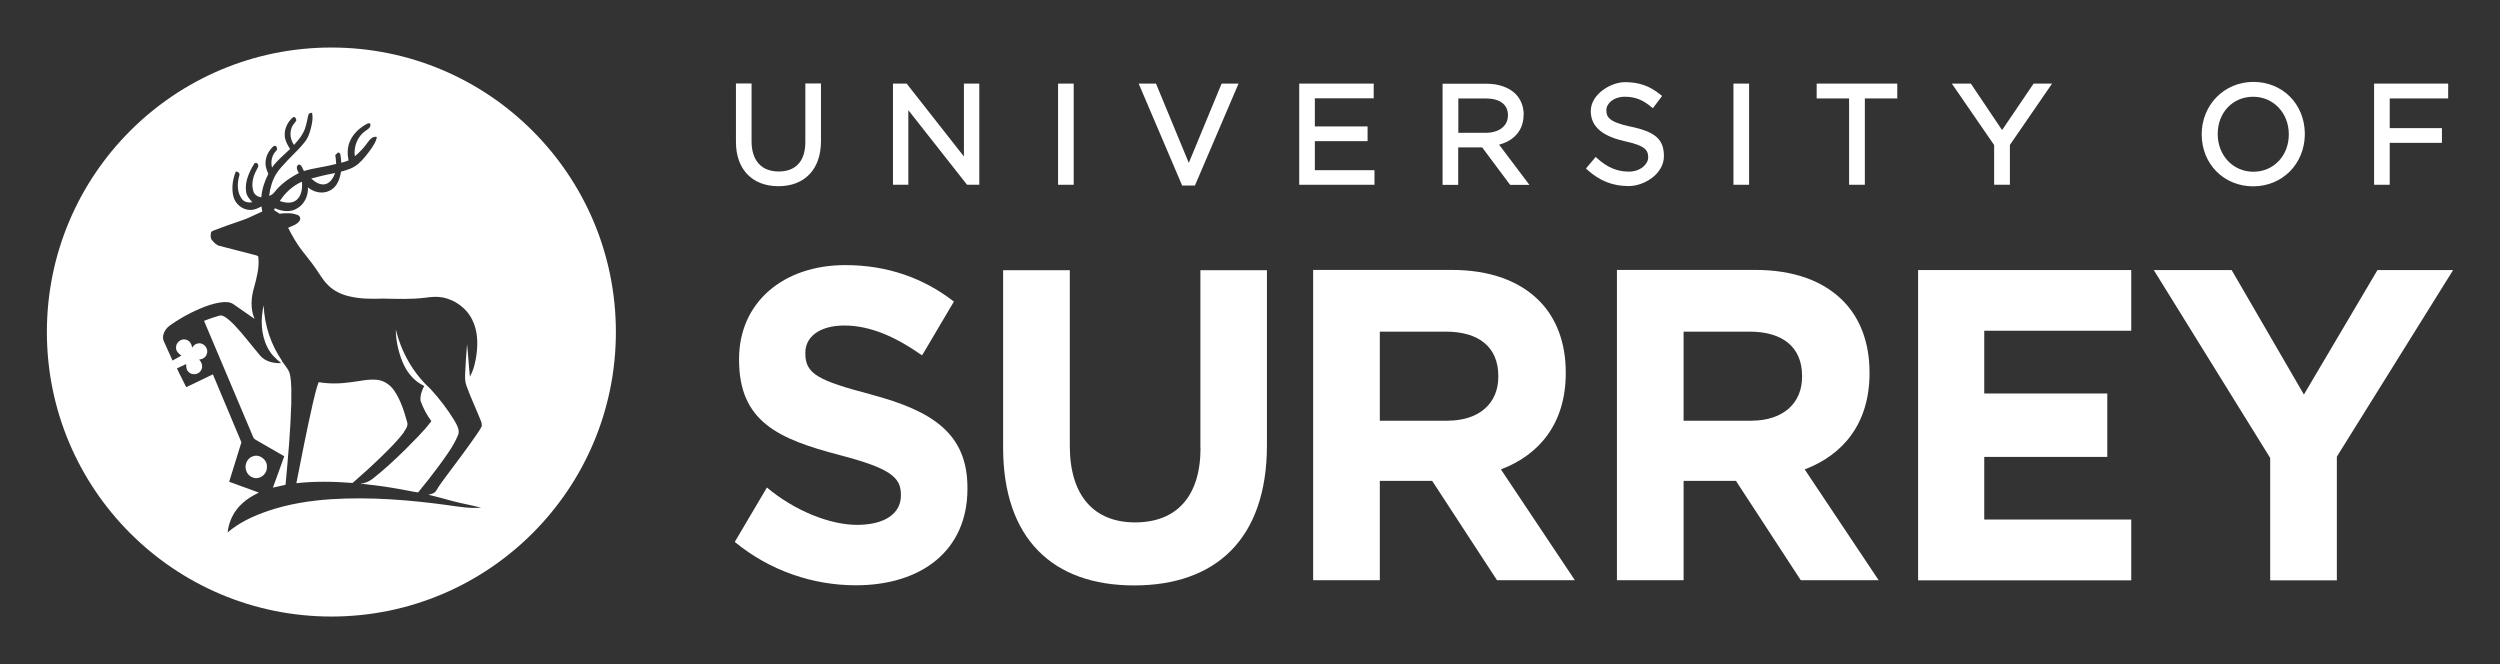 <?xml version="1.0" encoding="UTF-8"?> <svg xmlns="http://www.w3.org/2000/svg" id="Layer_1" version="1.1" viewBox="0 0 1920 510"><rect x="0" y="0" width="1920" height="510" fill="#333333" stroke="none"/><defs><style> .st0 { fill: #fff; } </style></defs><g><path class="st0" d="M216.6,277.1c-8.6-12.5-13.5-27.4-14.1-42.6-2.5,10.7-2.1,22.6,3,32.5,2.4,4.8,6.3,8.6,10.5,11.9-5.8.2-12.1-1.1-16.1-5.7-6.7-7.8-12.8-16.1-19.9-23.6-2.1-2.1-4.2-4.1-6.6-5.8-1.4-.9-3.1-1.9-4.9-1.4-4,1.1-7.9,2.5-11.8,4,12.6,29.8,25.2,59.6,37.8,89.4.4,1.2,1.6,1.8,2.6,2.4,7.1,4,14.1,8.2,21.2,12.2-2.8,8.1-5.8,16-8.7,24.1,3.2-.8,6.4-1.5,9.7-2.2,1.9-20.7,3.8-41.5,4.4-62.3,0-7.3.4-14.6-.9-21.8-.7-4.3-4-7.4-6.3-10.9"></path><path class="st0" d="M227.7,153.6c4.1-3.4,4.6-9.2,4.2-14.1-7,3.1-12.9,8.5-17,14.9,4.1,1.4,9.2,2.2,12.8-.8"></path><path class="st0" d="M194,350.5c-4.4,1.5-6.6,7-4.8,11.3,1.3,3.8,5.8,6.4,9.7,5.1,3.7-1,6.4-4.8,6.1-8.6.2-5.4-5.9-9.9-10.9-7.8"></path><path class="st0" d="M249.7,141.5c4.1-1,6.3-5,7.7-8.6-6.2,1.1-12.4,2.6-18.4,4.2,2.9,2.7,6.7,5.2,10.8,4.4"></path><path class="st0" d="M370.3,326.6c-1.1,2.7-2.9,5-4.5,7.5-7.1,10.3-14.6,20.2-22,30.1-3.1,4.2-6.3,8.3-8.9,12.8-1.3,2-3.8,2.4-5.9,3,6.3,1.4,12.6,3.2,18.9,4.9,7.1,1.9,14.4,3.1,21.6,5-8.5.7-16.9-.7-25.3-1.9-29.8-4.1-60-6.5-90-4.6-16.4,1.1-32.8,3.7-48.4,9-11.1,3.8-22,8.8-31,16.5.9-8.5,4.9-16.7,11.4-22.4,3.7-3.5,8.2-6,12.6-8.2-7.6-2.7-15.2-5.6-22.8-8.3,3.1-10.1,6.3-20.2,9.4-30.3-7.3-17.4-14.6-34.8-21.9-52.2-6.9,3.2-13.6,6.7-20.5,9.8-2.3-4.8-4.9-9.5-7.1-14.4,2.4-1.1,4.7-2.2,7.1-3.3,0,2,0,4.2,1.5,5.7,2.4,3.1,7.8,2.7,9.8-.7,1.8-2.7.9-6.3-1.4-8.4,2.6-.3,5.2-1.7,5.9-4.3,1.7-4-2.2-8.9-6.5-8.2-2.1.2-3.7,1.6-4.7,3.3-.4-2.6-1.8-5.4-4.6-6.1-3.8-1.3-8,2.1-7.8,6.1-.1,2.8,2.1,4.6,4.1,6.1-2.3,1.3-4.5,2.6-6.8,3.8-2.1-4.8-4.3-9.5-6.4-14.2-2.4-4.3.3-9.6,3.9-12.4,7.1-5.2,14.9-9.5,22.9-13,5.4-2.3,11-4.3,16.8-5.1,3.3-.4,6.9-.5,9.7,1.5,5.4,3.7,10.7,7.5,16.1,11.2-3.3-7.7-2.7-16.5-.3-24.4,2-7.5,4.1-15.2,3.2-22.9.1-1.2-1.2-1.3-2-1.6-9.2-2.3-18.3-4.7-27.5-7.1-2.6-.5-4.4-2.5-6.1-4.5-1.4-1.5-1-3.7-.8-5.6.2-1.2,1.5-1.5,2.4-1.9,7-2.6,14.1-5.3,21.2-7.6,5.5-1.8,10.5-4.6,15.8-6.9-.2-1.3-.4-2.6-.6-3.9-2.6,1.4-5.3,2.7-8.3,2.7-6.2.2-11.9-4.5-13.3-10.5-1.5-6.3-.5-13,1.9-19,1.6,0,3.4,1.3,2.7,3.1-1.7,5.9-1.9,12.8,1.9,17.9,1.8,2.6,5.2,3.1,8.1,2.6-2.1-2.3-4.4-4.8-4.8-8.1-1.1-7.5,2.2-14.8,6-21.1.5-1.3,2.5-1.4,3,0,1,1.4-.2,2.8-.8,4.1-2.8,5-4.4,11.1-2.6,16.7.8,2.7,3.4,4.3,6.1,4.6.5-6.3,2.5-12.4,5.4-18-1.1-2.5-2.2-5.2-2.2-8,0-4.4,1.8-8.6,4.7-11.8.9-.9,1.8-2.2,3.2-1.6,1.1.9,1.4,2.9.2,3.8-3.3,3.3-4.2,8.3-3.1,12.8,3.8-5.5,9.2-9.7,13.9-14.3-2-3-3.8-6.3-4.1-9.9-.5-5.6,2.3-11.2,6.6-14.7,1.5-.1,2.4,1.5,2.2,2.9-1.2,1.9-3,3.4-3.6,5.6-1.6,4.3-.7,9.2,1.9,13,2.6-3,5.4-6,7.2-9.7,2-3.9,2.7-8.3,3.6-12.6.2-1.6,1.5-2.6,3.1-2.3.6,3,.3,6.1-.3,9-1,4.7-2.3,9.5-5.3,13.3-3.9,5.1-8.8,9.4-13.2,14.1-3,3.4-6.4,6.5-8.8,10.5-3.1,5.1-4.7,11-5.4,16.9,1.6-.7,3.2-1.6,4.2-3.1,4.9-6.2,11.6-10.9,18.6-14.5-1-2-2.8-4.9-.2-6.5,2.6-.2,2.9,3.2,4.1,4.9,8.1-2.4,16.6-3.2,24.8-5.4-.1-2.3-.4-4.5-.7-6.8.7-.7,1.4-1.4,2.2-2.1l1.6.9c.4,2.3.7,4.7.8,7.1,1.9-.5,3.7-1.1,5.6-1.8-1-4.8-1-9.8.9-14.4,2.5-6.1,7.7-10.8,13.4-13.8.9-.5,2.5-.7,2.5.7.2,2.3-2.1,3.6-3.8,4.8-6.2,4.2-9.2,12.2-8.2,19.5,3.8-3.1,7.2-6.8,10-10.8,1.6-2.1,3.8-4.9,6.9-4-.4,3.4-2.5,6.2-4.3,9-2.9,4.1-6,8.1-9.7,11.4-3.8,3.4-8.7,5-13.5,6.2-.9,5.7-3.1,12-8.7,14.6-5.5,2.8-12.1,1.3-16.7-2.5.3,6.3-2.6,12.8-8.1,16-5.2,3.4-11.9,2.5-17.3,0l-.7,1.4c1.5.9,2.9,1.8,4.3,2.8,4.7-.5,9.6-.8,14.1,1.1,1.7.7,2.3,2.9,1.2,4.4-2,3-5.7,3.9-8.7,5.3,3.1,6.2,6.5,12.1,10.7,17.6,3.3,4.3,6.9,8.5,10,13,3.3,4.6,5.9,9.6,10,13.5,4.3,4.4,10.1,7.1,16,8.5,8.5,2.1,17.3,2.1,26,1.8,10.9.2,21.8.7,32.7-.7,4.4-.6,8.9-1,13.3-.2,9.6,1.9,18.4,8.3,22.7,17.2,4.1,8.1,4.4,17.5,3.3,26.3-.8,5.9-2.1,12-5.1,17.3-.9-8.3-1.3-16.6-2.2-24.9-.6,7.7-1.2,15.4-1.5,23.2-.1,2.9,0,5.8,1,8.6,3.3,9.3,7.6,18.2,11.2,27.3.3,1,.9,2.2.4,3.2M254.5,36.5c-120.7,0-218.5,97.8-218.5,218.5s97.8,218.5,218.5,218.5,218.5-97.8,218.5-218.5S375.2,36.5,254.5,36.5"></path><path class="st0" d="M330.5,298.6c-13.2-12-22.4-28.3-26.5-45.6,0,8.3,1.8,16.6,4.9,24.4,3.2,8.1,8.9,15.4,16.9,19-1.8,3.5-3.3,7.5-2.8,11.5,2,5.5,4.7,10.8,8.3,15.5-6,8.1-13.4,15-20.4,22.2-7.9,7.7-15.9,15.2-24.6,22-2.5,2-5.6,3.5-8.9,3.7v1s.4-.8.4-.8c9.5,1.1,19,2.3,28.4,4,5,.8,9.9,2,14.9,2.7,5.3-6.5,10.6-13.1,15.6-19.9,5.5-7.6,11.2-15.1,14.9-23.7,2-4-.7-8.1-2.6-11.6-5.3-8.7-11.6-16.9-18.5-24.4"></path><path class="st0" d="M310.2,331.7c1.5-2.2,3.4-4.7,2.5-7.5-2.4-8.5-5-17.1-10.1-24.4-3-4.3-7.7-7.6-13-8.1-6.7-.7-13.3,1-19.9,1.8-8.3,1.2-16.7,1.4-25,0-2,5.3-3.1,11-4.5,16.5-4.6,20.3-8.6,40.7-12.6,61.1,14.3-1.6,28.8-1.3,43.2-.2,7.6-6.6,15-13.3,22.2-20.3,6.1-6,12.2-11.9,17.3-18.8"></path></g><g><g><path class="st0" d="M618.5,109.1c0,14.6-7.3,22.6-20.5,22.6s-20.8-8.4-20.8-23.2v-44.4h-12v44.9c0,21,12.5,34,32.6,34s32.7-12.9,32.7-34.6v-44.3h-12v44.9Z"></path><polygon class="st0" points="740.3 120.2 696.3 64.2 685.8 64.2 685.8 141.9 697.6 141.9 697.6 84.6 742.7 141.9 752.1 141.9 752.1 64.2 740.3 64.2 740.3 120.2"></polygon><rect class="st0" x="812.6" y="64.2" width="12" height="77.7"></rect><polygon class="st0" points="913 125.1 887.8 64.2 874.5 64.2 907.9 142.5 917.7 142.5 951.2 64.2 938.2 64.2 913 125.1"></polygon><polygon class="st0" points="1009.8 108.4 1050.3 108.4 1050.3 97.1 1009.8 97.1 1009.8 75.5 1055 75.5 1055 64.2 997.8 64.2 997.8 141.9 1055.6 141.9 1055.6 130.7 1009.8 130.7 1009.8 108.4"></polygon><path class="st0" d="M1158.1,88.4v.2c0,8.2-6.8,13.4-17.2,13.4h-20.9v-26.4h21c10.9,0,17.1,4.7,17.1,12.8M1170.2,88.3v-.2c0-6.2-2.2-11.9-6.2-15.9-5.1-5.1-13.1-7.9-22.4-7.9h-33.7v77.7h12v-28.8h18.4l21.5,28.8h14.8l-23.3-30.9c11.8-3.1,18.8-11.4,18.8-22.8"></path><path class="st0" d="M1252.4,97.3c-17.3-3.7-18.7-7.7-18.7-12.8s5.7-10.2,14-10.2,13.8,2.4,20.2,7.6l1.5,1.2,7.1-9.4-1.4-1.1c-8.3-6.7-16.4-9.5-27.2-9.5s-26.2,9.3-26.2,22.2,10.5,19.7,26.3,23.2c16.5,3.5,17.8,7.5,17.8,12.5s-5.9,10.8-14.7,10.8-16.3-2.9-24.2-10l-1.4-1.3-7.5,8.9,1.3,1.2c9.4,8.4,19.4,12.3,31.5,12.3s27.1-9.4,27.1-23-7.6-18.8-25.6-22.7"></path><rect class="st0" x="1331.3" y="64.2" width="12" height="77.7"></rect><polygon class="st0" points="1395.2 75.6 1420.1 75.6 1420.1 141.9 1432.2 141.9 1432.2 75.6 1457.1 75.6 1457.1 64.2 1395.2 64.2 1395.2 75.6"></polygon><polygon class="st0" points="1537.6 99.9 1513.6 64.2 1499 64.2 1531.5 111.4 1531.5 141.9 1543.6 141.9 1543.6 111.3 1576 64.2 1561.8 64.2 1537.6 99.9"></polygon><path class="st0" d="M1757.8,103.1v.2c0,16.3-11.7,28.6-27.2,28.6s-27.4-12.4-27.4-29,11.7-28.6,27.2-28.6,27.4,12.4,27.4,28.8M1770.1,102.1c-.4-22.4-17.2-39.2-39.5-39.2s-39.7,17.6-39.7,40.3,17,39.9,39.5,39.9,39.3-17.2,39.7-39.4v-.8c0,0,0-.9,0-.9h0Z"></path><polygon class="st0" points="1880.2 75.6 1880.2 64.2 1823.3 64.2 1823.3 141.9 1835.3 141.9 1835.3 109.7 1875.4 109.7 1875.4 98.4 1835.3 98.4 1835.3 75.6 1880.2 75.6"></polygon></g><g><path class="st0" d="M922,344c0,37.8-18.9,57.2-50.2,57.2s-50.2-20.1-50.2-58.9v-134.8h-51.2v136.2c0,70.1,38.2,105.9,100.6,105.9s102-35.4,102-107.6v-134.5h-51.1v136.5Z"></path><polygon class="st0" points="1825.9 207.4 1769.4 303 1713.9 207.4 1654.1 207.4 1743.5 351.7 1743.5 445.7 1794.7 445.7 1794.7 350.7 1884 207.4 1825.9 207.4"></polygon><path class="st0" d="M1150.7,289.4c0,20.1-14.3,33.7-39.2,33.7h-51.8v-68.4h50.8c24.9,0,40.2,11.6,40.2,34v.7ZM1202.5,286.7v-.7c0-22.5-7-41.2-19.9-54.5-15.3-15.7-38.2-24.2-67.8-24.2h-106.3v238.3h51.2v-76.3h40.2l49.8,76.3h59.8l-56.8-85.1c29.6-11.2,49.8-35.4,49.8-73.9"></path><path class="st0" d="M1384,289.4c0,20.1-14.3,33.7-39.2,33.7h-51.8v-68.4h50.8c24.9,0,40.2,11.6,40.2,34v.7ZM1435.8,286.7v-.7c0-22.5-7-41.2-19.9-54.5-15.3-15.7-38.2-24.2-67.8-24.2h-106.3v238.3h51.2v-76.3h40.2l49.8,76.3h59.8l-56.8-85.1c29.6-11.2,49.8-35.4,49.8-73.9"></path><path class="st0" d="M668.8,302.9c-40.3-10.6-50.3-15.7-50.3-31.4v-.7c0-11.6,10.3-20.8,30-20.8s39.3,8.6,59.6,22.9l1.5-2.4,23-38.9c-23.1-17.9-50.9-28-83.4-28-47.7,0-81.6,28.7-81.6,72.1v.7c0,47.5,30.3,60.8,77.3,73.1,39,10.2,47,17.1,47,30.4v.7c0,14-12.7,22.5-33.7,22.5s-48.4-11.1-69.2-28.7l-24.7,41.8c27,22.2,60.1,33.3,93,33.3,50.3,0,85.7-26.6,85.7-74.1v-.7c0-41.7-26.7-59.1-74-71.7"></path><polygon class="st0" points="1473.1 445.7 1636.8 445.7 1636.8 399 1523.9 399 1523.9 350.9 1618.4 350.9 1618.4 302.2 1523.9 302.2 1523.9 254 1636.8 254 1636.8 207.4 1473.1 207.4 1473.1 445.7"></polygon></g></g></svg> 
